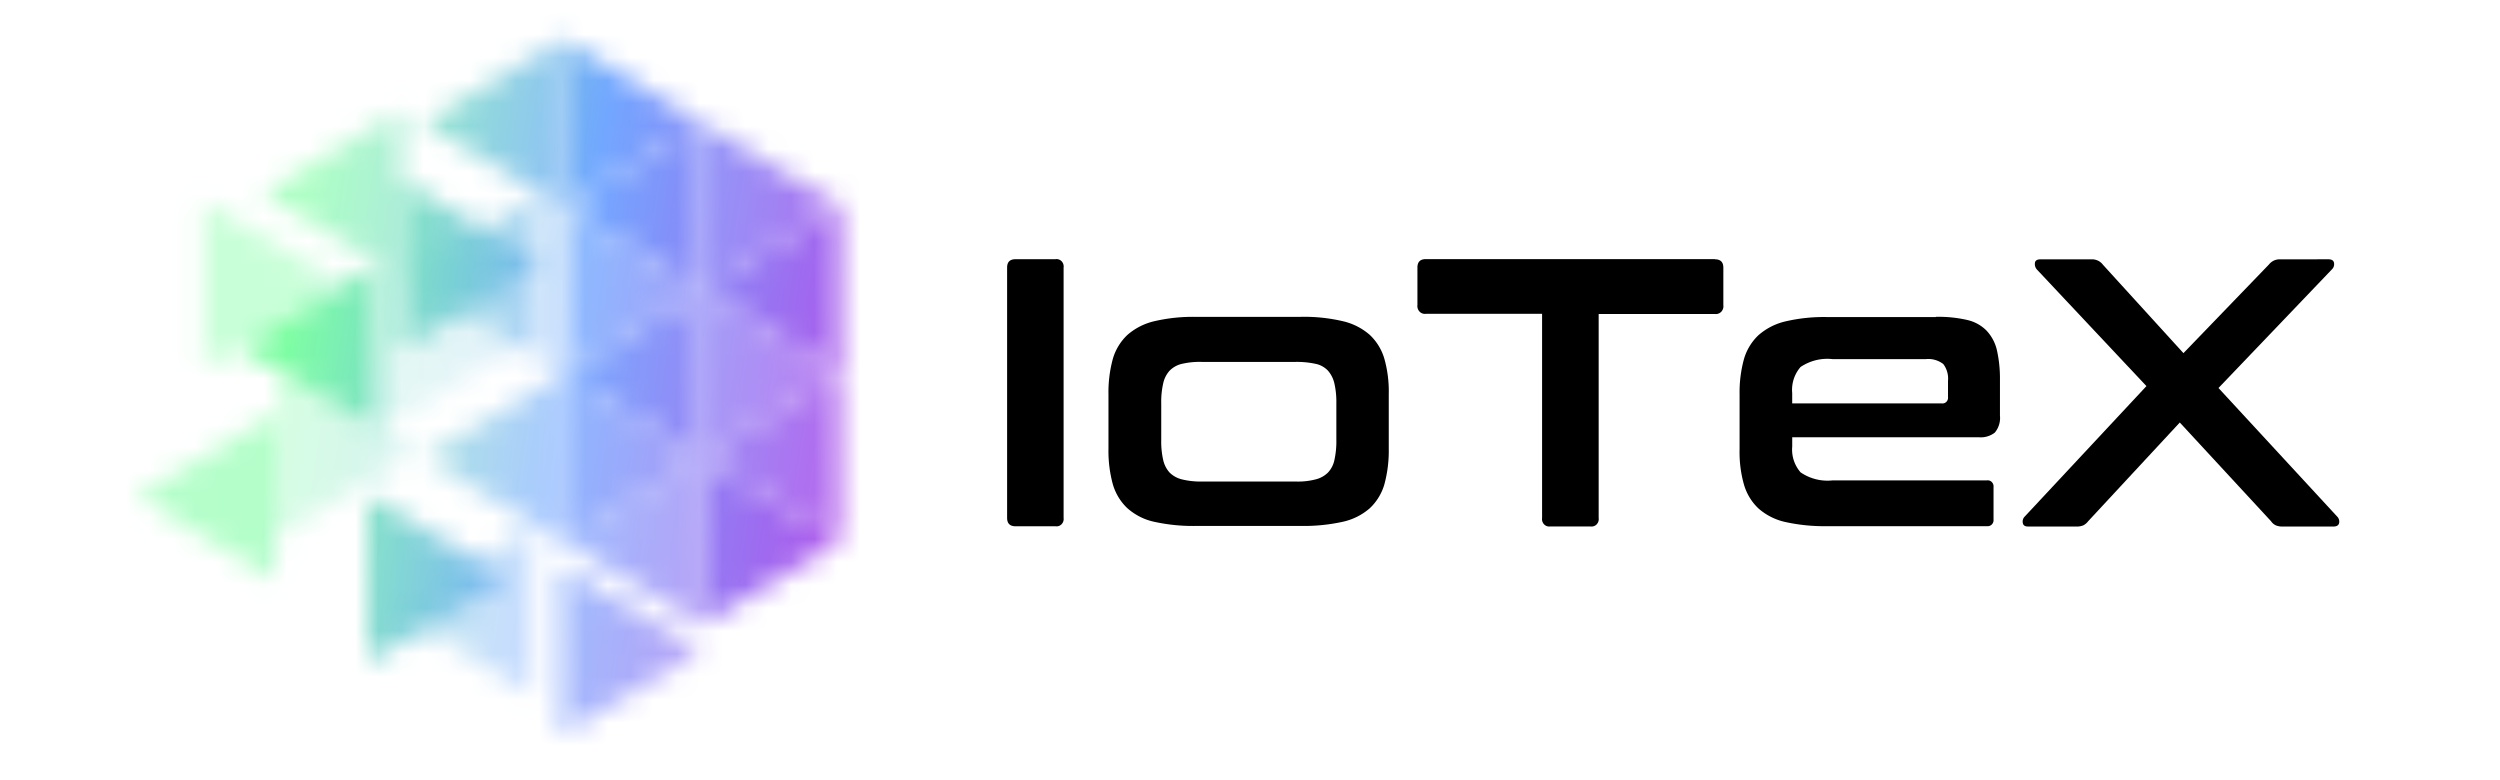 <svg xmlns="http://www.w3.org/2000/svg" width="109" height="34" fill="none"><mask id="a" width="109" height="34" x="0" y="0" maskUnits="userSpaceOnUse" style="mask-type:alpha"><path fill="#000" d="M24.527 1.703v7.299l6.056-3.644-6.056-3.655z"/><path fill="#000" d="M30.582 5.36v7.298l6.056-3.654-6.056-3.645z" opacity=".9"/><path fill="#000" d="M24.527 9v7.298l6.056-3.644L24.527 9zm6.055 3.656v7.298l6.056-3.654-6.056-3.644z" opacity=".8"/><path fill="#000" d="M24.527 16.297v7.298l6.056-3.644-6.056-3.654z" opacity=".8"/><path fill="#000" d="M30.582 19.953v7.298l6.056-3.654-6.056-3.644z"/><path fill="#000" d="M8.871 8.758v7.298l6.056-3.654L8.87 8.758z" opacity=".4"/><path fill="#000" d="M16.516 11.469v7.298l6.045-3.644-6.045-3.654z" opacity=".2"/><path fill="#000" d="M12.023 16.086v7.298l6.056-3.654-6.056-3.644z" opacity=".3"/><path fill="#000" d="M16.016 21.594v7.298l6.045-3.654-6.045-3.644z" opacity=".9"/><path fill="#000" d="M24.477 24.734v7.297l6.045-3.654-6.045-3.643z" opacity=".7"/><path fill="#000" d="M17.52 7.867v7.298l6.045-3.644-6.046-3.654z" opacity=".9"/><path fill="#000" d="M24.525 1.703v7.299l-6.056-3.644 6.056-3.655z" opacity=".8"/><path fill="#000" d="M17.52 4.805V12.1l-6.054-3.65 6.056-3.644z" opacity=".6"/><path fill="#000" d="M23.575 8.422v7.298l-6.055-3.654 6.055-3.644z" opacity=".6"/><path fill="#000" d="M16.485 11.469v7.298l-6.055-3.644 6.055-3.654z" opacity=".95"/><path fill="#000" d="M24.526 16.297v7.298L18.48 19.95l6.046-3.654z" opacity=".6"/><path fill="#000" d="M12.024 18v7.298L5.97 21.643 12.024 18z" opacity=".55"/><path fill="#000" d="M36.638 9v7.298l-6.056-3.644L36.638 9z"/><path fill="#000" d="M30.58 12.656v7.298L24.522 16.3l6.056-3.644z" opacity=".95"/><path fill="#000" d="M36.638 16.297v7.298l-6.056-3.644 6.056-3.654z" opacity=".9"/><path fill="#000" d="M30.58 19.953v7.298l-6.057-3.654 6.056-3.644z" opacity=".7"/><path fill="#000" d="M23.185 22.992v7.298l-6.056-3.644 6.056-3.654z" opacity=".4"/><path fill="#000" d="M30.58 5.36v7.298l-6.057-3.654 6.056-3.645z"/></mask><g mask="url(#a)"><path fill="url(#b)" d="M4 0h34.5v38H4z"/></g><path fill="#000" d="M46.017 11.3a.305.305 0 0 1 .268.09c.07.073.103.176.088.278V22.58a.33.33 0 0 1-.088.276.305.305 0 0 1-.268.09h-1.735c-.248 0-.372-.12-.372-.366V11.668c0-.248.124-.367.373-.367h1.734z"/><path fill="#000" fill-rule="evenodd" d="M58.538 14.002a7.395 7.395 0 0 0-1.82-.188l-4.558.002a7.376 7.376 0 0 0-1.828.188 2.715 2.715 0 0 0-1.175.597 2.314 2.314 0 0 0-.638 1.049 5.532 5.532 0 0 0-.19 1.537v2.39a5.53 5.53 0 0 0 .19 1.536c.117.404.337.767.639 1.049.337.296.741.5 1.174.59a7.86 7.86 0 0 0 1.828.179h4.558a7.884 7.884 0 0 0 1.82-.18 2.65 2.65 0 0 0 1.183-.59 2.31 2.31 0 0 0 .639-1.048 5.57 5.57 0 0 0 .19-1.537v-2.39a5.25 5.25 0 0 0-.19-1.538 2.313 2.313 0 0 0-.639-1.048 2.701 2.701 0 0 0-1.183-.598zm-7.825 6.046a3.703 3.703 0 0 1-.083-.88v-1.58c-.007-.29.021-.579.083-.862.043-.21.14-.406.281-.563.149-.15.335-.254.538-.299.28-.064.565-.093.851-.085h4.111c.292-.004.583.024.869.085.204.041.391.145.538.299.138.16.235.354.28.563.063.283.09.573.084.863v1.58c.007.295-.021.59-.083.879a1.13 1.13 0 0 1-.282.555 1.15 1.15 0 0 1-.537.298 3.08 3.08 0 0 1-.869.094h-4.11a3.376 3.376 0 0 1-.852-.094 1.15 1.15 0 0 1-.538-.298 1.2 1.2 0 0 1-.28-.555z" clip-rule="evenodd"/><path fill="#000" d="M74.766 11.305c.248 0 .372.12.372.367v1.631a.348.348 0 0 1-.092.29.321.321 0 0 1-.28.096h-5.064v8.897a.33.33 0 0 1-.088.277.305.305 0 0 1-.268.09h-1.755a.305.305 0 0 1-.267-.09.33.33 0 0 1-.089-.277v-8.904h-5.062a.32.32 0 0 1-.28-.096.349.349 0 0 1-.093-.29v-1.632c0-.248.124-.367.373-.367h12.59l.003.008z"/><path fill="#000" fill-rule="evenodd" d="M85.768 13.95a5.592 5.592 0 0 0-1.365-.136l-.002.01h-4.724a7.375 7.375 0 0 0-1.828.188 2.716 2.716 0 0 0-1.175.598 2.314 2.314 0 0 0-.638 1.049 5.49 5.49 0 0 0-.19 1.537v2.391c-.014.52.05 1.038.19 1.538.116.403.337.766.638 1.048.339.295.744.497 1.177.589a7.863 7.863 0 0 0 1.829.179h6.948c.08.01.159-.017.216-.075a.273.273 0 0 0 .074-.224v-1.4a.273.273 0 0 0-.074-.223.252.252 0 0 0-.216-.075h-6.717a2.08 2.08 0 0 1-1.406-.35 1.512 1.512 0 0 1-.364-1.127v-.402h8.138a.998.998 0 0 0 .695-.204 1 1 0 0 0 .224-.743v-1.58a5.599 5.599 0 0 0-.133-1.272 1.86 1.86 0 0 0-.446-.845c-.235-.238-.53-.4-.851-.47zm-7.627 3.638h-.008.008zm6.519 0h-6.52v-.452A1.52 1.52 0 0 1 78.505 16c.417-.278.914-.4 1.406-.341h4.046c.273-.032.548.044.77.213.157.208.232.471.206.734v.7a.256.256 0 0 1-.069.212.236.236 0 0 1-.204.07z" clip-rule="evenodd"/><path fill="#000" d="M101.515 11.305c.149 0 .232.051.249.162a.31.31 0 0 1-.091.276l-4.947 5.174 5.171 5.601c.073.07.108.174.091.276-.017.103-.1.163-.248.163h-2.21a.74.74 0 0 1-.305-.052.513.513 0 0 1-.207-.179l-3.979-4.305-3.995 4.305a.637.637 0 0 1-.213.18.731.731 0 0 1-.315.05h-2.092c-.14 0-.213-.05-.232-.162a.31.31 0 0 1 .09-.276l5.303-5.684-4.781-5.089a.36.36 0 0 1-.082-.276c.008-.102.09-.162.24-.162h2.208a.612.612 0 0 1 .306.06.561.561 0 0 1 .207.17l3.515 3.86 3.723-3.86a.635.635 0 0 1 .207-.17.614.614 0 0 1 .306-.06l2.081-.002z"/><defs><linearGradient id="b" x1="8.5" x2="49.254" y1="21.75" y2="27.973" gradientUnits="userSpaceOnUse"><stop offset=".07" stop-color="#77FE9E"/><stop offset=".369" stop-color="#72A7FF"/><stop offset="1" stop-color="#EC02D5"/></linearGradient></defs></svg>